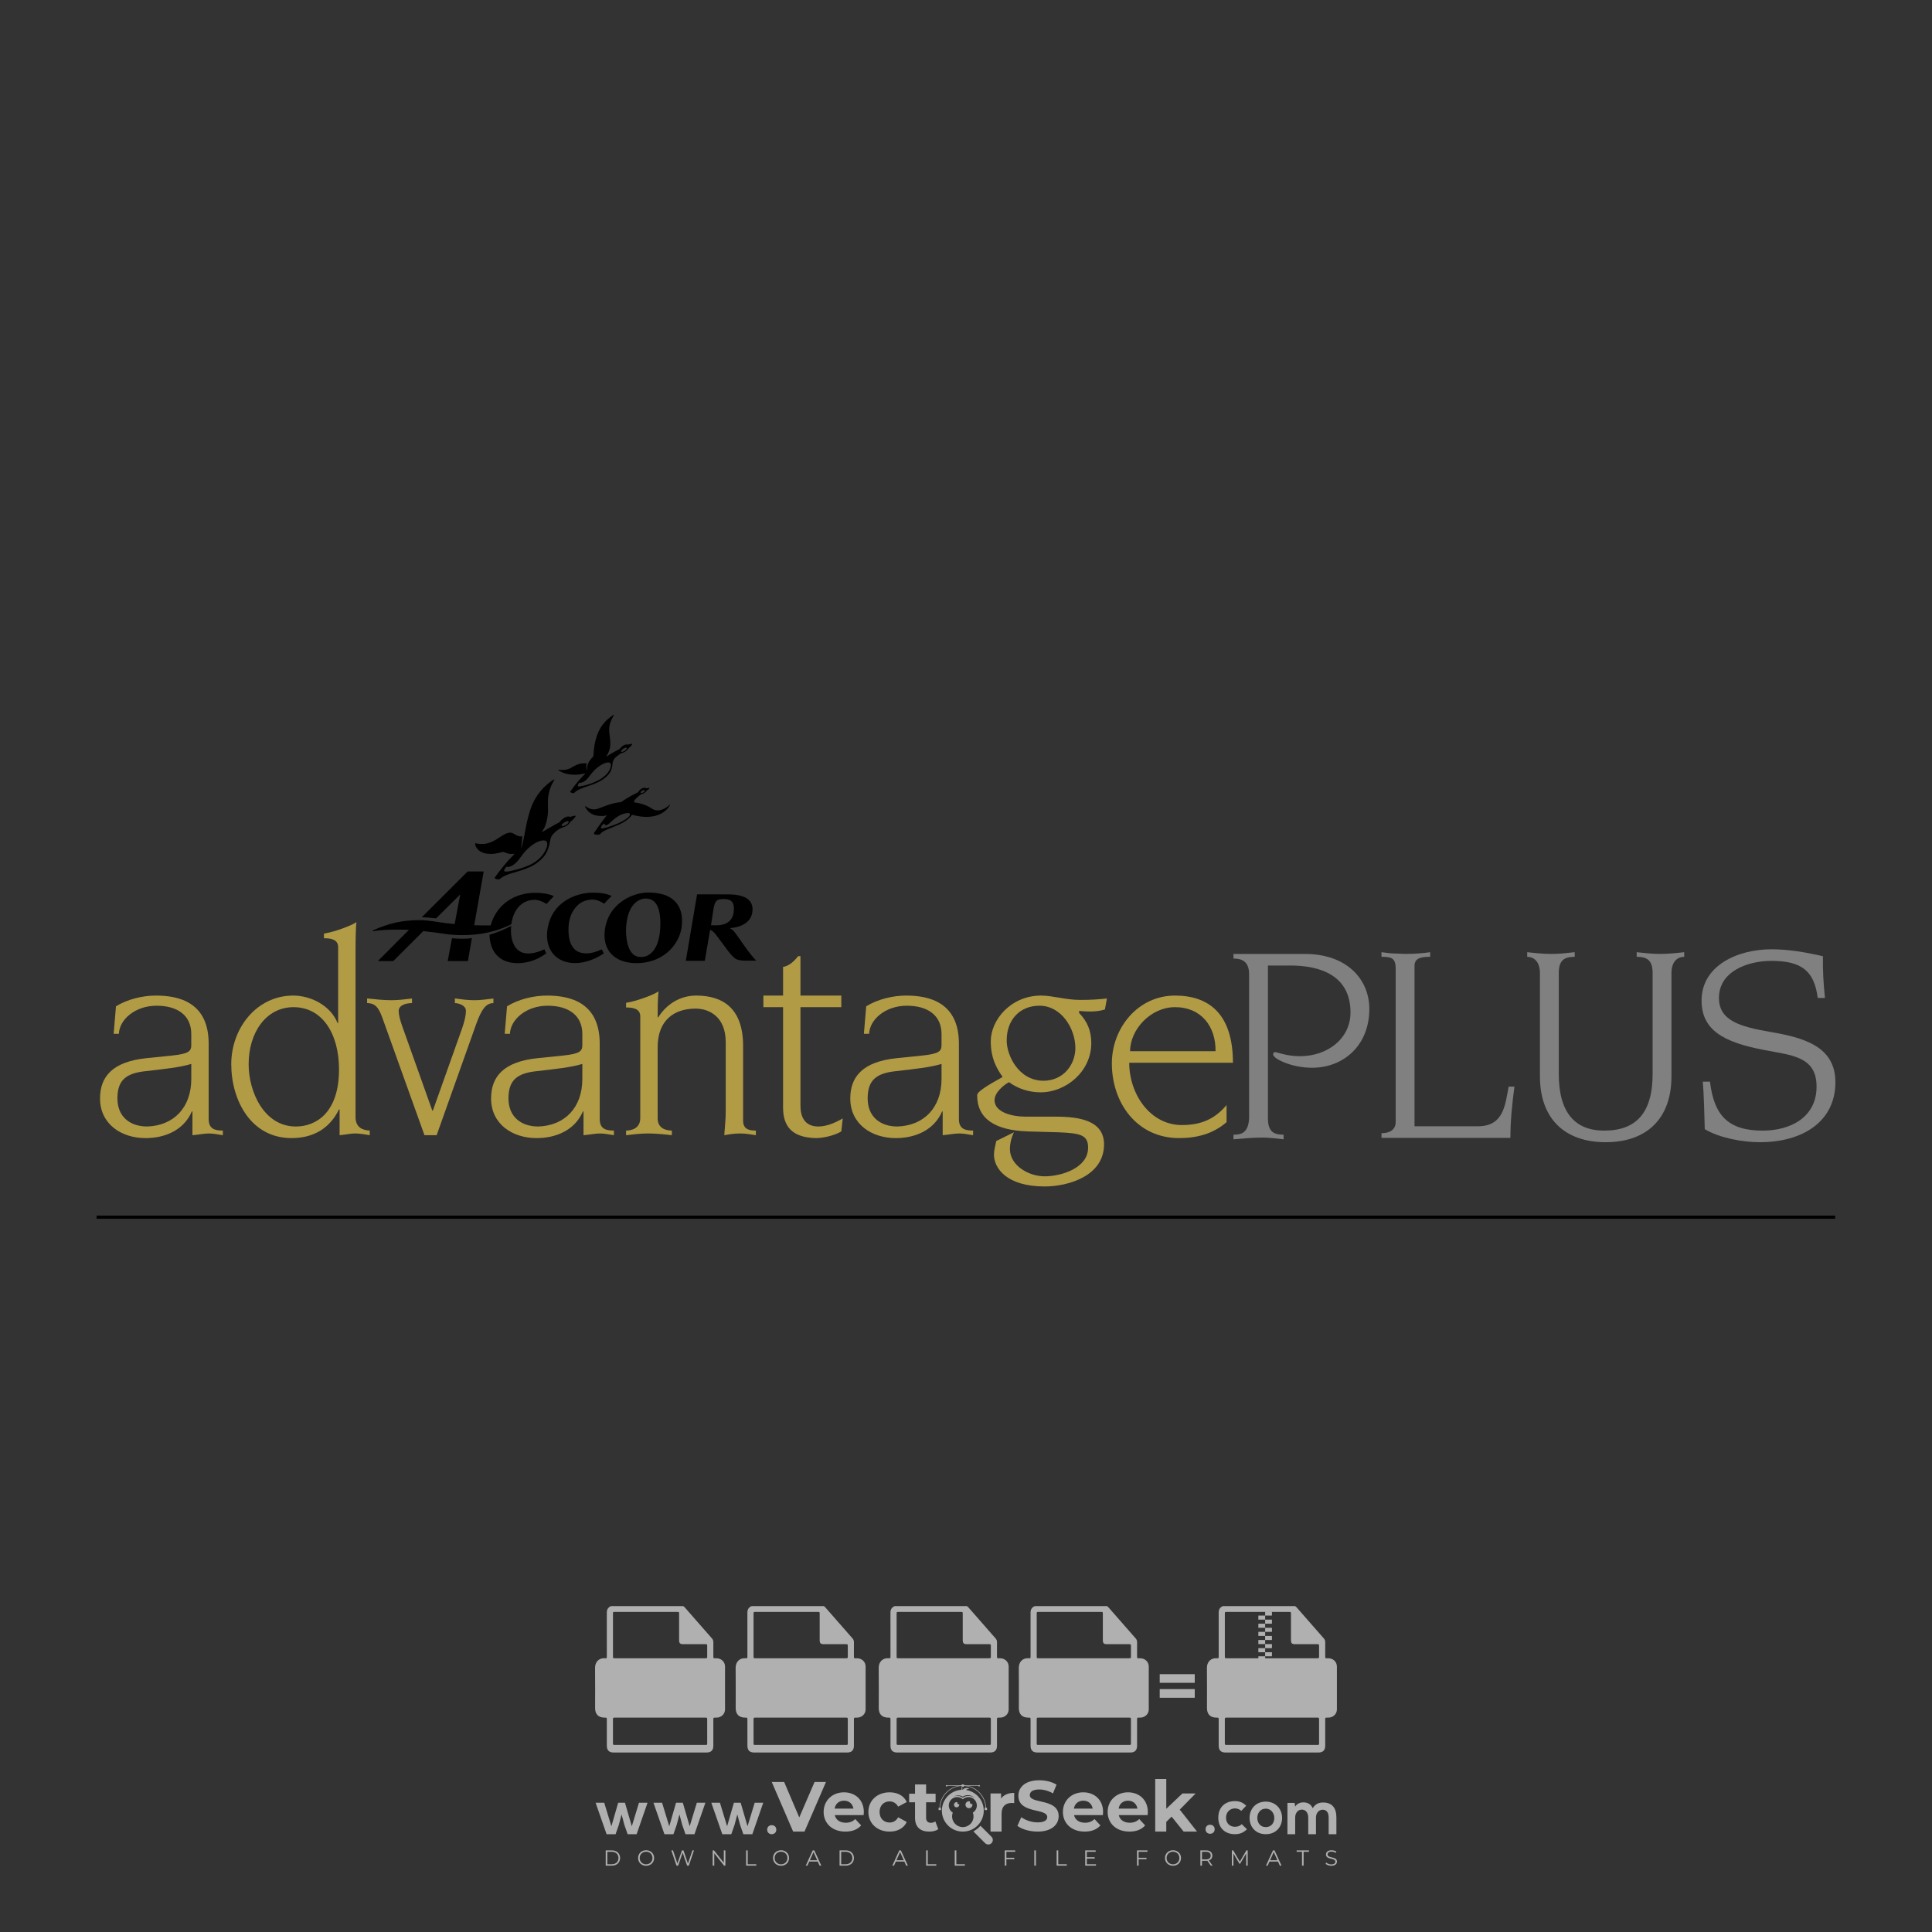 <?xml version="1.0" encoding="iso-8859-1"?>
<!-- Generator: Adobe Illustrator 27.0.0, SVG Export Plug-In . SVG Version: 6.00 Build 0)  -->
<svg version="1.1" id="Layer_1" xmlns="http://www.w3.org/2000/svg" xmlns:xlink="http://www.w3.org/1999/xlink" x="0px" y="0px"
	 viewBox="0 0 500 500" style="enable-background:new 0 0 500 500;" xml:space="preserve">
<rect x="0" y="0" width="500" height="500" fill="#333333" stroke="none"/>
<g id="watermark_1_">
	<g>
		<g id="watermark" style="opacity:0.61;">
			<g>
				<g>
					<g>
						<g>
							<polygon style="fill:#FFFFFF;" points="213.765,461.172 208.204,474.017 205.268,474.017 199.726,461.172 202.938,461.172 
								206.846,470.347 210.81,461.172 							"/>
						</g>
						<g>
							<path style="fill:#FFFFFF;" d="M223.507,469.741h-7.469c0.275,1.23,1.321,1.982,2.826,1.982c1.046,0,1.798-0.312,2.477-0.954
								l1.523,1.651c-0.917,1.046-2.294,1.597-4.074,1.597c-3.413,0-5.634-2.147-5.634-5.083c0-2.954,2.257-5.083,5.267-5.083
								c2.899,0,5.138,1.945,5.138,5.12C223.562,469.191,223.526,469.503,223.507,469.741 M216.002,468.071h4.863
								c-0.202-1.248-1.138-2.055-2.422-2.055C217.139,466.016,216.204,466.805,216.002,468.071"/>
						</g>
						<g>
							<path style="fill:#FFFFFF;" d="M224.735,468.934c0-2.973,2.294-5.083,5.505-5.083c2.074,0,3.707,0.899,4.423,2.514
								l-2.22,1.193c-0.532-0.936-1.321-1.358-2.221-1.358c-1.45,0-2.587,1.009-2.587,2.734c0,1.725,1.138,2.734,2.587,2.734
								c0.899,0,1.688-0.404,2.221-1.358l2.22,1.211c-0.716,1.578-2.349,2.495-4.423,2.495
								C227.029,474.017,224.735,471.907,224.735,468.934"/>
						</g>
						<g>
							<path style="fill:#FFFFFF;" d="M242.828,473.393c-0.587,0.422-1.45,0.624-2.331,0.624c-2.33,0-3.688-1.193-3.688-3.542
								v-4.055h-1.523v-2.202h1.523v-2.404h2.863v2.404h2.459v2.202h-2.459v4.019c0,0.844,0.458,1.303,1.229,1.303
								c0.422,0,0.844-0.128,1.156-0.367L242.828,473.393z"/>
						</g>
					</g>
					<g>
						<path style="fill:#FFFFFF;" d="M262.474,463.997v2.643c-0.238-0.018-0.422-0.037-0.642-0.037
							c-1.578,0-2.624,0.862-2.624,2.753v4.661h-2.863v-9.873h2.734v1.303C259.776,464.493,260.951,463.997,262.474,463.997"/>
					</g>
					<g>
						<path style="fill:#FFFFFF;" d="M263.299,472.53l1.009-2.239c1.083,0.789,2.697,1.339,4.239,1.339
							c1.762,0,2.477-0.587,2.477-1.376c0-2.404-7.469-0.752-7.469-5.524c0-2.184,1.762-4,5.413-4c1.615,0,3.267,0.385,4.459,1.138
							l-0.918,2.257c-1.193-0.679-2.422-1.009-3.56-1.009c-1.761,0-2.44,0.66-2.44,1.468c0,2.367,7.468,0.734,7.468,5.45
							c0,2.147-1.78,3.982-5.45,3.982C266.492,474.017,264.437,473.411,263.299,472.53"/>
					</g>
					<g>
						<path style="fill:#FFFFFF;" d="M285.428,469.741h-7.469c0.275,1.23,1.321,1.982,2.826,1.982c1.046,0,1.798-0.312,2.477-0.954
							l1.523,1.651c-0.918,1.046-2.294,1.597-4.074,1.597c-3.413,0-5.634-2.147-5.634-5.083c0-2.954,2.257-5.083,5.267-5.083
							c2.9,0,5.138,1.945,5.138,5.12C285.484,469.191,285.447,469.503,285.428,469.741 M277.923,468.071h4.863
							c-0.202-1.248-1.138-2.055-2.422-2.055C279.061,466.016,278.125,466.805,277.923,468.071"/>
					</g>
					<g>
						<path style="fill:#FFFFFF;" d="M297.007,469.741h-7.469c0.275,1.23,1.321,1.982,2.826,1.982c1.046,0,1.798-0.312,2.477-0.954
							l1.523,1.651c-0.918,1.046-2.294,1.597-4.074,1.597c-3.413,0-5.634-2.147-5.634-5.083c0-2.954,2.257-5.083,5.267-5.083
							c2.899,0,5.138,1.945,5.138,5.12C297.062,469.191,297.025,469.503,297.007,469.741 M289.501,468.071h4.863
							c-0.202-1.248-1.138-2.055-2.422-2.055C290.639,466.016,289.703,466.805,289.501,468.071"/>
					</g>
					<g>
						<polygon style="fill:#FFFFFF;" points="303.208,470.145 301.831,471.503 301.831,474.017 298.969,474.017 298.969,460.401 
							301.831,460.401 301.831,468.108 306.016,464.144 309.429,464.144 305.318,468.328 309.796,474.017 306.327,474.017 						"/>
					</g>
					<g>
						<path style="fill:#FFFFFF;" d="M256.601,475.359L256.601,475.359l-2.86-2.86c-0.435,0.508-0.953,0.943-1.534,1.284
							c-0.092,0.069-0.186,0.136-0.283,0.199l3.027,3.027c0.456,0.456,1.195,0.456,1.65,0
							C257.057,476.554,257.057,475.815,256.601,475.359"/>
					</g>
					<g>
						<path style="fill:#FFFFFF;" d="M249.984,463.244c0.221-0.173,0.495-0.281,0.797-0.281c0.042,0,0.083,0.002,0.124,0.006
							c-0.214-0.156-0.478-0.249-0.764-0.249c-0.395,0-0.744,0.18-0.981,0.458c-0.051,0-0.1,0.006-0.151,0.008
							c0.039-0.077,0.064-0.162,0.064-0.255c0-0.234-0.143-0.434-0.346-0.519c0.087,0.126,0.138,0.279,0.138,0.445
							c0,0.122-0.031,0.237-0.081,0.341c-2.811,0.201-5.03,2.539-5.03,5.4c0,2.993,2.426,5.42,5.42,5.42
							c2.993,0,5.42-2.426,5.42-5.42C254.595,465.879,252.593,463.635,249.984,463.244 M247.983,464.656
							c0.435,0,0.844,0.112,1.199,0.309c0.374-0.245,0.82-0.387,1.299-0.387c0.711,0,1.348,0.312,1.784,0.806
							c-0.435-0.379-1.004-0.61-1.627-0.61c-0.449,0-0.87,0.12-1.234,0.329c-0.079,0.046-0.156,0.096-0.229,0.15
							c-0.065-0.048-0.133-0.093-0.204-0.134c-0.369-0.219-0.8-0.344-1.26-0.344c-0.3,0-0.588,0.054-0.854,0.152
							C247.196,464.754,247.578,464.656,247.983,464.656 M251.772,469.098c0.115,0.305,0.181,0.634,0.181,0.979
							c0,1.534-1.244,2.777-2.778,2.777c-1.534,0-2.777-1.243-2.777-2.777c0-0.345,0.066-0.674,0.181-0.979
							c-0.62-0.382-1.035-1.064-1.035-1.846c0-1.197,0.971-2.168,2.168-2.168c0.565,0,1.078,0.218,1.463,0.572
							c0.386-0.354,0.899-0.572,1.464-0.572c1.197,0,2.168,0.971,2.168,2.168C252.807,468.034,252.392,468.716,251.772,469.098"/>
					</g>
					<g>
						<path style="fill:#FFFFFF;" d="M251.666,467.061c0,0.497-0.404,0.901-0.901,0.901c-0.497,0-0.901-0.404-0.901-0.901
							s0.404-0.901,0.901-0.901c0.101,0,0.197,0.017,0.287,0.047c-0.03,0.062-0.045,0.132-0.045,0.204
							c0,0.273,0.221,0.494,0.494,0.494c0.05,0,0.099-0.008,0.146-0.022C251.66,466.941,251.666,467,251.666,467.061"/>
					</g>
					<g>
						<path style="fill:#FFFFFF;" d="M248.255,467.061c0,0.376-0.305,0.681-0.681,0.681c-0.376,0-0.681-0.305-0.681-0.681
							s0.305-0.681,0.681-0.681c0.076,0,0.149,0.013,0.217,0.035c-0.023,0.047-0.034,0.1-0.034,0.155
							c0,0.206,0.167,0.374,0.374,0.374c0.038,0,0.075-0.006,0.11-0.017C248.25,466.97,248.255,467.015,248.255,467.061"/>
					</g>
					<g>
						<g>
							<g>
								<rect x="242.908" y="467.83" style="fill:#FFFFFF;" width="0.616" height="0.616"/>
							</g>
							<g>
								<rect x="254.827" y="467.83" style="fill:#FFFFFF;" width="0.616" height="0.616"/>
							</g>
							<g>
								<path style="fill:#FFFFFF;" d="M255.205,468.082h-0.14c0-3.248-2.642-5.89-5.89-5.89c-3.248,0-5.89,2.642-5.89,5.89h-0.14
									c0-1.611,0.627-3.125,1.766-4.264c1.139-1.139,2.653-1.766,4.264-1.766c1.611,0,3.125,0.627,4.264,1.766
									C254.578,464.957,255.205,466.471,255.205,468.082"/>
							</g>
						</g>
						<g>
							<rect x="248.868" y="461.814" style="fill:#FFFFFF;" width="0.616" height="0.616"/>
						</g>
						<g>
							<rect x="244.95" y="462.052" style="fill:#FFFFFF;" width="8.45" height="0.14"/>
						</g>
						<g>
							<path style="fill:#FFFFFF;" d="M245.174,462.15c0,0.108-0.088,0.196-0.196,0.196c-0.108,0-0.196-0.088-0.196-0.196
								c0-0.108,0.088-0.196,0.196-0.196C245.086,461.954,245.174,462.042,245.174,462.15"/>
						</g>
						<g>
							<path style="fill:#FFFFFF;" d="M253.596,462.15c0,0.108-0.088,0.196-0.196,0.196c-0.108,0-0.196-0.088-0.196-0.196
								c0-0.108,0.088-0.196,0.196-0.196C253.509,461.954,253.596,462.042,253.596,462.15"/>
						</g>
					</g>
				</g>
				<g>
					<path style="fill:#FFFFFF;" d="M314.356,473.409c0,1.559-2.364,1.559-2.364,0C311.993,471.851,314.356,471.851,314.356,473.409
						z"/>
				</g>
				<g>
					<g>
						<g>
							<path style="fill:#FFFFFF;" d="M161.739,466.549l1.772,6.088l1.855-6.088h2.215l-2.823,8.14h-2.33l-0.837-2.396l-0.722-2.708
								l-0.722,2.708l-0.837,2.396h-2.33l-2.839-8.14h2.231l1.855,6.088l1.756-6.088H161.739z"/>
						</g>
						<g>
							<path style="fill:#FFFFFF;" d="M176.713,466.549l1.772,6.088l1.855-6.088h2.215l-2.823,8.14h-2.33l-0.837-2.396l-0.722-2.708
								l-0.722,2.708l-0.837,2.396h-2.33l-2.839-8.14h2.231l1.855,6.088l1.756-6.088H176.713z"/>
						</g>
						<g>
							<path style="fill:#FFFFFF;" d="M191.687,466.549l1.772,6.088l1.855-6.088h2.215l-2.823,8.14h-2.33l-0.837-2.396l-0.722-2.708
								l-0.722,2.708l-0.837,2.396h-2.33l-2.839-8.14h2.231l1.855,6.088l1.756-6.088H191.687z"/>
						</g>
					</g>
					<g>
						<path style="fill:#FFFFFF;" d="M200.908,473.52c0,1.559-2.364,1.559-2.364,0C198.545,471.962,200.908,471.962,200.908,473.52z
							"/>
					</g>
					<g>
						<path style="fill:#FFFFFF;" d="M322.71,473.409c-0.935,0.919-1.919,1.28-3.117,1.28c-2.346,0-4.3-1.411-4.3-4.282
							s1.953-4.284,4.3-4.284c1.149,0,2.035,0.329,2.921,1.199l-1.264,1.329c-0.476-0.428-1.066-0.64-1.623-0.64
							c-1.346,0-2.33,0.985-2.33,2.396c0,1.542,1.05,2.362,2.297,2.362c0.64,0,1.28-0.18,1.772-0.672L322.71,473.409z"/>
					</g>
					<g>
						<path style="fill:#FFFFFF;" d="M331.805,470.472c0,2.33-1.591,4.217-4.217,4.217c-2.626,0-4.201-1.887-4.201-4.217
							c0-2.314,1.609-4.217,4.185-4.217C330.149,466.255,331.805,468.158,331.805,470.472z M325.389,470.472
							c0,1.231,0.739,2.38,2.199,2.38c1.46,0,2.199-1.149,2.199-2.38c0-1.215-0.854-2.396-2.199-2.396
							C326.144,468.077,325.389,469.258,325.389,470.472z"/>
					</g>
					<g>
						<path style="fill:#FFFFFF;" d="M338.572,474.689v-4.332c0-1.068-0.559-2.035-1.658-2.035c-1.082,0-1.722,0.967-1.722,2.035
							v4.332h-2.003v-8.107h1.855l0.148,0.985c0.426-0.82,1.362-1.116,2.133-1.116c0.969,0,1.937,0.394,2.396,1.51
							c0.723-1.149,1.658-1.478,2.708-1.478c2.297,0,3.43,1.412,3.43,3.84v4.365h-2.003v-4.365c0-1.066-0.442-1.97-1.526-1.97
							c-1.082,0-1.756,0.935-1.756,2.003v4.332H338.572z"/>
					</g>
				</g>
			</g>
		</g>
		<g style="opacity:0.61;">
			<g>
				<g>
					<path style="fill:#FFFFFF;" d="M345.988,431.299c-0.006-1.224-0.959-2.121-2.189-2.14c-0.924-0.014-0.832,0.12-0.834-0.867
						c-0.003-1.097-0.007-2.194,0.003-3.292c0.003-0.379-0.112-0.691-0.362-0.976c-2.342-2.668-4.678-5.342-7.019-8.011
						c-0.12-0.137-0.275-0.244-0.414-0.366c-6.214,0-12.427,0-18.641,0c-0.794,0.293-1.14,0.868-1.138,1.709
						c0.01,3.748,0.004,7.496,0.004,11.243c0,0.556-0.003,0.589-0.55,0.551c-1.497-0.102-2.516,0.986-2.497,2.492
						c0.044,3.476,0.013,6.953,0.014,10.429c0.001,1.58,0.867,2.443,2.45,2.449c0.582,0.002,0.582,0.002,0.582,0.6
						c0,2.219-0.001,4.438,0.001,6.657c0.001,1.192,0.58,1.771,1.768,1.771c8.013,0.001,16.027,0.001,24.04,0
						c1.168,0,1.755-0.583,1.757-1.745c0.002-2.256,0-4.512,0.001-6.768c0-0.512,0.002-0.511,0.52-0.515
						c0.271-0.002,0.541,0.008,0.809-0.058c0.996-0.246,1.69-1.044,1.694-2.069C346.003,438.696,346.005,434.997,345.988,431.299z
						 M317.537,417.162c5.337,0,10.674,0,16.01,0c0.548,0,0.554,0.007,0.554,0.561c0.001,2.243-0.001,4.486,0.001,6.73
						c0.001,0.811,0.249,1.059,1.06,1.059c1.91,0.001,3.821,0,5.731,0.001c0.458,0,0.479,0.021,0.481,0.483
						c0.003,0.887,0.002,1.775,0,2.662c-0.001,0.477-0.024,0.498-0.504,0.499c-3.895,0.001-7.79,0-11.684,0
						c-3.882,0-7.765,0-11.647,0c-0.55,0-0.552-0.001-0.552-0.561c-0.001-3.624-0.001-7.247,0-10.871
						C316.987,417.166,316.991,417.162,317.537,417.162z M340.822,451.579c-3.883,0.001-7.766,0-11.65,0c-3.871,0-7.742,0-11.613,0
						c-0.572,0-0.574-0.002-0.574-0.579c-0.001-1.997-0.001-3.994,0.001-5.991c0-0.464,0.023-0.486,0.478-0.487
						c7.803-0.001,15.607-0.001,23.41,0c0.478,0,0.499,0.02,0.499,0.503c0.002,1.997,0.001,3.994,0,5.991
						C341.375,451.574,341.37,451.579,340.822,451.579z"/>
				</g>
				<g>
					<g>
						<rect x="327.418" y="417.053" style="fill:#FFFFFF;" width="1.757" height="1.054"/>
					</g>
					<g>
						<rect x="325.662" y="418.107" style="fill:#FFFFFF;" width="1.757" height="1.054"/>
					</g>
					<g>
						<rect x="327.418" y="419.161" style="fill:#FFFFFF;" width="1.757" height="1.054"/>
					</g>
					<g>
						<rect x="325.662" y="420.215" style="fill:#FFFFFF;" width="1.757" height="1.054"/>
					</g>
					<g>
						<rect x="327.418" y="421.269" style="fill:#FFFFFF;" width="1.757" height="1.054"/>
					</g>
					<g>
						<rect x="325.662" y="422.323" style="fill:#FFFFFF;" width="1.757" height="1.054"/>
					</g>
					<g>
						<rect x="327.418" y="423.378" style="fill:#FFFFFF;" width="1.757" height="1.054"/>
					</g>
					<g>
						<rect x="325.662" y="424.432" style="fill:#FFFFFF;" width="1.757" height="1.054"/>
					</g>
					<g>
						<rect x="327.418" y="425.486" style="fill:#FFFFFF;" width="1.757" height="1.054"/>
					</g>
					<g>
						<rect x="325.662" y="426.54" style="fill:#FFFFFF;" width="1.757" height="1.054"/>
					</g>
					<g>
						<rect x="327.418" y="427.594" style="fill:#FFFFFF;" width="1.757" height="1.054"/>
					</g>
					<g>
						<rect x="325.662" y="428.648" style="fill:#FFFFFF;" width="1.757" height="1.054"/>
					</g>
				</g>
			</g>
			<g>
				<path style="fill:#FFFFFF;" d="M187.637,431.299c-0.006-1.224-0.959-2.121-2.189-2.14c-0.924-0.014-0.832,0.12-0.834-0.867
					c-0.003-1.097-0.007-2.194,0.003-3.292c0.003-0.379-0.112-0.691-0.362-0.976c-2.342-2.668-4.678-5.342-7.019-8.011
					c-0.12-0.137-0.275-0.244-0.414-0.366c-6.214,0-12.427,0-18.641,0c-0.794,0.293-1.14,0.868-1.138,1.709
					c0.01,3.748,0.004,7.496,0.004,11.243c0,0.556-0.003,0.589-0.55,0.551c-1.497-0.102-2.516,0.986-2.497,2.492
					c0.044,3.476,0.013,6.953,0.014,10.429c0.001,1.58,0.867,2.443,2.45,2.449c0.582,0.002,0.582,0.002,0.582,0.6
					c0,2.219-0.001,4.438,0.001,6.657c0.001,1.192,0.58,1.771,1.768,1.771c8.013,0.001,16.027,0.001,24.04,0
					c1.168,0,1.755-0.583,1.757-1.745c0.002-2.256,0-4.512,0.001-6.768c0-0.512,0.002-0.511,0.52-0.515
					c0.271-0.002,0.541,0.008,0.809-0.058c0.996-0.246,1.69-1.044,1.694-2.069C187.652,438.696,187.655,434.997,187.637,431.299z
					 M159.187,417.162c5.337,0,10.674,0,16.01,0c0.548,0,0.554,0.007,0.554,0.561c0.001,2.243-0.001,4.486,0.001,6.73
					c0.001,0.811,0.249,1.059,1.06,1.059c1.91,0.001,3.821,0,5.731,0.001c0.458,0,0.479,0.021,0.481,0.483
					c0.003,0.887,0.002,1.775,0,2.662c-0.001,0.477-0.024,0.498-0.504,0.499c-3.895,0.001-7.79,0-11.684,0
					c-3.882,0-7.765,0-11.647,0c-0.55,0-0.552-0.001-0.552-0.561c-0.001-3.624-0.001-7.247,0-10.871
					C158.636,417.166,158.64,417.162,159.187,417.162z M182.472,451.579c-3.883,0.001-7.766,0-11.65,0c-3.871,0-7.742,0-11.613,0
					c-0.572,0-0.574-0.002-0.574-0.579c-0.001-1.997-0.001-3.994,0.001-5.991c0-0.464,0.023-0.486,0.478-0.487
					c7.803-0.001,15.607-0.001,23.41,0c0.478,0,0.499,0.02,0.499,0.503c0.002,1.997,0.001,3.994,0,5.991
					C183.024,451.574,183.019,451.579,182.472,451.579z"/>
			</g>
			<g>
				<path style="fill:#FFFFFF;" d="M159.779,440.669v-7.897h2.779c0.375,0,0.726,0.061,1.053,0.182
					c0.327,0.121,0.612,0.292,0.855,0.513c0.242,0.221,0.434,0.483,0.573,0.789c0.14,0.305,0.21,0.642,0.21,1.009
					c0,0.375-0.07,0.715-0.21,1.02c-0.14,0.305-0.331,0.568-0.573,0.789c-0.243,0.221-0.528,0.392-0.855,0.513
					c-0.327,0.121-0.678,0.182-1.053,0.182h-1.29v2.901H159.779z M162.58,436.356c0.39,0,0.684-0.111,0.882-0.331
					c0.199-0.22,0.298-0.474,0.298-0.761c0-0.14-0.024-0.276-0.072-0.408c-0.048-0.132-0.121-0.248-0.221-0.347
					c-0.099-0.099-0.223-0.178-0.37-0.237c-0.147-0.059-0.32-0.089-0.518-0.089h-1.312v2.173H162.58z"/>
				<path style="fill:#FFFFFF;" d="M166.308,432.771h1.731l3.177,5.294h0.088l-0.088-1.522v-3.772h1.478v7.897h-1.566l-3.353-5.592
					h-0.088l0.088,1.522v4.07h-1.467V432.771z"/>
				<path style="fill:#FFFFFF;" d="M177.922,436.334h3.872c0.022,0.089,0.04,0.195,0.055,0.32c0.014,0.125,0.022,0.25,0.022,0.375
					c0,0.507-0.077,0.985-0.231,1.434c-0.154,0.449-0.397,0.849-0.728,1.202c-0.353,0.375-0.776,0.666-1.268,0.871
					c-0.493,0.206-1.055,0.309-1.688,0.309c-0.574,0-1.114-0.103-1.622-0.309c-0.507-0.206-0.948-0.492-1.323-0.86
					c-0.375-0.367-0.673-0.803-0.894-1.307c-0.221-0.504-0.331-1.053-0.331-1.649c0-0.595,0.11-1.145,0.331-1.649
					c0.221-0.504,0.518-0.939,0.894-1.307c0.375-0.367,0.816-0.654,1.323-0.86c0.507-0.206,1.048-0.309,1.622-0.309
					c0.64,0,1.211,0.11,1.715,0.331c0.504,0.221,0.935,0.526,1.296,0.915l-1.025,1.004c-0.258-0.272-0.544-0.48-0.861-0.623
					c-0.316-0.143-0.695-0.215-1.136-0.215c-0.361,0-0.703,0.065-1.026,0.193c-0.324,0.129-0.607,0.311-0.85,0.546
					c-0.242,0.235-0.436,0.52-0.579,0.855c-0.143,0.335-0.215,0.708-0.215,1.119c0,0.412,0.072,0.785,0.215,1.12
					c0.143,0.335,0.338,0.62,0.584,0.855c0.246,0.235,0.531,0.418,0.855,0.546c0.323,0.129,0.669,0.193,1.037,0.193
					c0.419,0,0.773-0.061,1.064-0.182c0.29-0.121,0.538-0.278,0.744-0.469c0.148-0.132,0.275-0.3,0.381-0.502
					c0.106-0.202,0.189-0.428,0.248-0.678h-2.482V436.334z"/>
			</g>
			<g>
				<path style="fill:#FFFFFF;" d="M224.019,431.299c-0.006-1.224-0.959-2.121-2.189-2.14c-0.924-0.014-0.832,0.12-0.834-0.867
					c-0.003-1.097-0.007-2.194,0.003-3.292c0.003-0.379-0.112-0.691-0.362-0.976c-2.342-2.668-4.678-5.342-7.019-8.011
					c-0.12-0.137-0.275-0.244-0.414-0.366c-6.214,0-12.427,0-18.641,0c-0.794,0.293-1.14,0.868-1.138,1.709
					c0.01,3.748,0.004,7.496,0.004,11.243c0,0.556-0.003,0.589-0.55,0.551c-1.497-0.102-2.516,0.986-2.497,2.492
					c0.044,3.476,0.013,6.953,0.014,10.429c0.001,1.58,0.867,2.443,2.45,2.449c0.582,0.002,0.582,0.002,0.582,0.6
					c0,2.219-0.001,4.438,0.001,6.657c0.001,1.192,0.58,1.771,1.768,1.771c8.013,0.001,16.027,0.001,24.04,0
					c1.168,0,1.755-0.583,1.757-1.745c0.002-2.256,0-4.512,0.001-6.768c0-0.512,0.002-0.511,0.52-0.515
					c0.271-0.002,0.541,0.008,0.809-0.058c0.997-0.246,1.69-1.044,1.694-2.069C224.034,438.696,224.036,434.997,224.019,431.299z
					 M195.568,417.162c5.337,0,10.674,0,16.01,0c0.548,0,0.554,0.007,0.554,0.561c0.001,2.243-0.001,4.486,0.001,6.73
					c0.001,0.811,0.249,1.059,1.06,1.059c1.91,0.001,3.821,0,5.731,0.001c0.458,0,0.479,0.021,0.481,0.483
					c0.003,0.887,0.002,1.775,0,2.662c-0.001,0.477-0.024,0.498-0.504,0.499c-3.895,0.001-7.79,0-11.684,0
					c-3.882,0-7.765,0-11.647,0c-0.55,0-0.552-0.001-0.552-0.561c-0.001-3.624-0.001-7.247,0-10.871
					C195.018,417.166,195.022,417.162,195.568,417.162z M218.854,451.579c-3.883,0.001-7.766,0-11.65,0c-3.871,0-7.742,0-11.613,0
					c-0.572,0-0.574-0.002-0.574-0.579c-0.001-1.997-0.001-3.994,0.001-5.991c0-0.464,0.023-0.486,0.478-0.487
					c7.803-0.001,15.607-0.001,23.41,0c0.478,0,0.499,0.02,0.499,0.503c0.002,1.997,0.001,3.994,0,5.991
					C219.406,451.574,219.401,451.579,218.854,451.579z"/>
			</g>
			<g>
				<path style="fill:#FFFFFF;" d="M205.111,432.771h1.699l2.967,7.897h-1.644l-0.651-1.886h-3.044l-0.651,1.886h-1.643
					L205.111,432.771z M206.997,437.415l-0.706-1.974l-0.287-0.96h-0.088l-0.287,0.96l-0.706,1.974H206.997z"/>
				<path style="fill:#FFFFFF;" d="M211.331,434.536c-0.125,0-0.245-0.024-0.359-0.072c-0.114-0.048-0.213-0.114-0.298-0.199
					c-0.084-0.084-0.151-0.182-0.198-0.292c-0.048-0.11-0.072-0.232-0.072-0.364s0.024-0.254,0.072-0.364
					c0.048-0.11,0.114-0.208,0.198-0.292c0.084-0.084,0.184-0.151,0.298-0.198c0.114-0.048,0.233-0.072,0.359-0.072
					c0.257,0,0.478,0.09,0.662,0.27c0.184,0.181,0.276,0.399,0.276,0.656s-0.092,0.476-0.276,0.656
					C211.809,434.446,211.589,434.536,211.331,434.536z M210.615,440.669v-5.404h1.445v5.404H210.615z"/>
			</g>
			<g>
				<path style="fill:#FFFFFF;" d="M261.044,431.299c-0.006-1.224-0.959-2.121-2.189-2.14c-0.924-0.014-0.832,0.12-0.834-0.867
					c-0.003-1.097-0.007-2.194,0.003-3.292c0.003-0.379-0.112-0.691-0.362-0.976c-2.342-2.668-4.678-5.342-7.019-8.011
					c-0.12-0.137-0.275-0.244-0.414-0.366c-6.214,0-12.427,0-18.641,0c-0.794,0.293-1.14,0.868-1.138,1.709
					c0.01,3.748,0.004,7.496,0.004,11.243c0,0.556-0.003,0.589-0.55,0.551c-1.497-0.102-2.516,0.986-2.497,2.492
					c0.044,3.476,0.013,6.953,0.014,10.429c0.001,1.58,0.867,2.443,2.45,2.449c0.582,0.002,0.582,0.002,0.582,0.6
					c0,2.219-0.001,4.438,0.001,6.657c0.001,1.192,0.58,1.771,1.768,1.771c8.013,0.001,16.027,0.001,24.04,0
					c1.168,0,1.755-0.583,1.757-1.745c0.002-2.256,0-4.512,0.001-6.768c0-0.512,0.002-0.511,0.52-0.515
					c0.271-0.002,0.541,0.008,0.809-0.058c0.996-0.246,1.69-1.044,1.694-2.069C261.059,438.696,261.061,434.997,261.044,431.299z
					 M232.593,417.162c5.337,0,10.674,0,16.01,0c0.548,0,0.554,0.007,0.554,0.561c0.001,2.243-0.001,4.486,0.001,6.73
					c0.001,0.811,0.249,1.059,1.06,1.059c1.91,0.001,3.821,0,5.731,0.001c0.458,0,0.479,0.021,0.481,0.483
					c0.003,0.887,0.002,1.775,0,2.662c-0.001,0.477-0.024,0.498-0.504,0.499c-3.895,0.001-7.79,0-11.684,0
					c-3.882,0-7.765,0-11.647,0c-0.55,0-0.552-0.001-0.552-0.561c-0.001-3.624-0.001-7.247,0-10.871
					C232.042,417.166,232.047,417.162,232.593,417.162z M255.878,451.579c-3.883,0.001-7.766,0-11.65,0c-3.871,0-7.742,0-11.613,0
					c-0.572,0-0.574-0.002-0.574-0.579c-0.001-1.997-0.001-3.994,0.001-5.991c0-0.464,0.023-0.486,0.478-0.487
					c7.803-0.001,15.607-0.001,23.41,0c0.478,0,0.499,0.02,0.499,0.503c0.002,1.997,0.001,3.994,0,5.991
					C256.431,451.574,256.426,451.579,255.878,451.579z"/>
			</g>
			<g>
				<path style="fill:#FFFFFF;" d="M236.361,440.845c-0.338,0-0.662-0.048-0.971-0.143c-0.309-0.095-0.592-0.239-0.849-0.43
					c-0.257-0.191-0.481-0.425-0.673-0.7c-0.191-0.276-0.342-0.597-0.452-0.965l1.401-0.551c0.103,0.397,0.283,0.726,0.54,0.987
					c0.257,0.261,0.596,0.392,1.015,0.392c0.154,0,0.303-0.02,0.447-0.061c0.143-0.04,0.272-0.099,0.386-0.176
					s0.204-0.175,0.27-0.292c0.066-0.118,0.099-0.254,0.099-0.408c0-0.147-0.026-0.279-0.077-0.397
					c-0.051-0.117-0.138-0.227-0.259-0.331c-0.121-0.103-0.28-0.202-0.475-0.298c-0.195-0.095-0.435-0.195-0.722-0.298l-0.485-0.176
					c-0.213-0.073-0.429-0.173-0.645-0.298c-0.217-0.125-0.413-0.276-0.59-0.452c-0.177-0.176-0.322-0.384-0.436-0.623
					c-0.114-0.239-0.171-0.509-0.171-0.81c0-0.309,0.06-0.597,0.182-0.866c0.121-0.268,0.294-0.503,0.518-0.706
					c0.224-0.202,0.492-0.36,0.805-0.474s0.66-0.171,1.042-0.171c0.397,0,0.74,0.053,1.031,0.16
					c0.291,0.107,0.537,0.243,0.739,0.408c0.202,0.165,0.366,0.348,0.491,0.546c0.125,0.199,0.217,0.386,0.276,0.563l-1.312,0.551
					c-0.074-0.221-0.208-0.419-0.402-0.596c-0.195-0.176-0.462-0.265-0.8-0.265c-0.324,0-0.592,0.075-0.805,0.226
					c-0.213,0.151-0.32,0.348-0.32,0.59c0,0.235,0.103,0.436,0.309,0.601c0.206,0.165,0.533,0.325,0.982,0.48l0.497,0.165
					c0.316,0.111,0.605,0.237,0.866,0.381c0.261,0.143,0.485,0.314,0.673,0.513c0.187,0.199,0.331,0.425,0.43,0.678
					c0.1,0.254,0.149,0.546,0.149,0.877c0,0.412-0.083,0.767-0.248,1.064c-0.165,0.298-0.377,0.542-0.634,0.734
					c-0.258,0.191-0.548,0.335-0.872,0.43C236.986,440.797,236.67,440.845,236.361,440.845z"/>
				<path style="fill:#FFFFFF;" d="M239.516,432.771h1.61l1.633,4.754l0.287,1.015h0.088l0.309-1.015l1.699-4.754h1.61l-2.879,7.897
					h-1.566L239.516,432.771z"/>
				<path style="fill:#FFFFFF;" d="M251.097,436.334h3.871c0.022,0.089,0.04,0.195,0.055,0.32c0.015,0.125,0.023,0.25,0.023,0.375
					c0,0.507-0.078,0.985-0.232,1.434c-0.154,0.449-0.397,0.849-0.728,1.202c-0.353,0.375-0.775,0.666-1.268,0.871
					c-0.493,0.206-1.055,0.309-1.688,0.309c-0.574,0-1.114-0.103-1.621-0.309c-0.507-0.206-0.949-0.492-1.324-0.86
					c-0.375-0.367-0.673-0.803-0.894-1.307c-0.22-0.504-0.331-1.053-0.331-1.649c0-0.595,0.11-1.145,0.331-1.649
					c0.221-0.504,0.518-0.939,0.894-1.307c0.375-0.367,0.816-0.654,1.324-0.86c0.507-0.206,1.047-0.309,1.621-0.309
					c0.64,0,1.211,0.11,1.715,0.331c0.504,0.221,0.936,0.526,1.296,0.915l-1.026,1.004c-0.257-0.272-0.544-0.48-0.861-0.623
					c-0.316-0.143-0.694-0.215-1.136-0.215c-0.36,0-0.702,0.065-1.026,0.193c-0.323,0.129-0.607,0.311-0.849,0.546
					c-0.243,0.235-0.436,0.52-0.579,0.855c-0.143,0.335-0.215,0.708-0.215,1.119c0,0.412,0.072,0.785,0.215,1.12
					c0.143,0.335,0.338,0.62,0.585,0.855c0.246,0.235,0.531,0.418,0.854,0.546c0.324,0.129,0.669,0.193,1.037,0.193
					c0.419,0,0.774-0.061,1.064-0.182c0.29-0.121,0.539-0.278,0.745-0.469c0.147-0.132,0.274-0.3,0.38-0.502
					c0.107-0.202,0.189-0.428,0.248-0.678h-2.482V436.334z"/>
			</g>
			<g>
				<path style="fill:#FFFFFF;" d="M297.3,431.299c-0.006-1.224-0.959-2.121-2.189-2.14c-0.924-0.014-0.832,0.12-0.834-0.867
					c-0.003-1.097-0.007-2.194,0.003-3.292c0.003-0.379-0.112-0.691-0.362-0.976c-2.342-2.668-4.678-5.342-7.019-8.011
					c-0.12-0.137-0.275-0.244-0.414-0.366c-6.214,0-12.427,0-18.641,0c-0.794,0.293-1.14,0.868-1.138,1.709
					c0.01,3.748,0.004,7.496,0.004,11.243c0,0.556-0.003,0.589-0.55,0.551c-1.497-0.102-2.516,0.986-2.497,2.492
					c0.044,3.476,0.013,6.953,0.014,10.429c0.001,1.58,0.867,2.443,2.45,2.449c0.582,0.002,0.582,0.002,0.582,0.6
					c0,2.219-0.001,4.438,0.001,6.657c0.001,1.192,0.58,1.771,1.768,1.771c8.013,0.001,16.027,0.001,24.04,0
					c1.168,0,1.755-0.583,1.757-1.745c0.002-2.256,0-4.512,0.001-6.768c0-0.512,0.002-0.511,0.52-0.515
					c0.271-0.002,0.541,0.008,0.809-0.058c0.996-0.246,1.69-1.044,1.694-2.069C297.315,438.696,297.318,434.997,297.3,431.299z
					 M268.85,417.162c5.337,0,10.674,0,16.01,0c0.548,0,0.554,0.007,0.554,0.561c0.001,2.243-0.001,4.486,0.001,6.73
					c0.001,0.811,0.249,1.059,1.06,1.059c1.91,0.001,3.821,0,5.731,0.001c0.458,0,0.479,0.021,0.481,0.483
					c0.003,0.887,0.002,1.775,0,2.662c-0.001,0.477-0.024,0.498-0.504,0.499c-3.895,0.001-7.79,0-11.684,0
					c-3.882,0-7.765,0-11.647,0c-0.55,0-0.552-0.001-0.552-0.561c-0.001-3.624-0.001-7.247,0-10.871
					C268.299,417.166,268.303,417.162,268.85,417.162z M292.135,451.579c-3.883,0.001-7.766,0-11.65,0c-3.871,0-7.742,0-11.613,0
					c-0.572,0-0.574-0.002-0.574-0.579c-0.001-1.997-0.001-3.994,0.001-5.991c0-0.464,0.023-0.486,0.478-0.487
					c7.803-0.001,15.607-0.001,23.41,0c0.478,0,0.499,0.02,0.499,0.503c0.001,1.997,0.001,3.994,0,5.991
					C292.687,451.574,292.682,451.579,292.135,451.579z"/>
			</g>
			<g>
				<path style="fill:#FFFFFF;" d="M272.966,434.183v1.831h3.165v1.412h-3.165v1.831h3.518v1.412h-5.007v-7.897h5.007v1.412H272.966
					z"/>
				<path style="fill:#FFFFFF;" d="M277.852,440.669v-7.897h2.779c0.375,0,0.726,0.061,1.053,0.182
					c0.327,0.121,0.612,0.292,0.855,0.513c0.243,0.221,0.434,0.483,0.574,0.789c0.14,0.305,0.209,0.642,0.209,1.009
					c0,0.375-0.07,0.715-0.209,1.02c-0.14,0.305-0.331,0.568-0.574,0.789c-0.243,0.221-0.528,0.392-0.855,0.513
					c-0.327,0.121-0.678,0.182-1.053,0.182h-1.29v2.901H277.852z M280.653,436.356c0.389,0,0.684-0.111,0.882-0.331
					c0.199-0.22,0.298-0.474,0.298-0.761c0-0.14-0.024-0.276-0.072-0.408c-0.048-0.132-0.121-0.248-0.221-0.347
					c-0.099-0.099-0.222-0.178-0.37-0.237c-0.147-0.059-0.32-0.089-0.518-0.089h-1.312v2.173H280.653z"/>
				<path style="fill:#FFFFFF;" d="M286.797,440.845c-0.338,0-0.662-0.048-0.971-0.143c-0.309-0.095-0.592-0.239-0.849-0.43
					c-0.257-0.191-0.482-0.425-0.673-0.7c-0.191-0.276-0.342-0.597-0.452-0.965l1.401-0.551c0.103,0.397,0.283,0.726,0.541,0.987
					c0.257,0.261,0.595,0.392,1.015,0.392c0.154,0,0.303-0.02,0.447-0.061c0.143-0.04,0.272-0.099,0.386-0.176
					c0.114-0.077,0.204-0.175,0.27-0.292c0.066-0.118,0.1-0.254,0.1-0.408c0-0.147-0.026-0.279-0.077-0.397
					c-0.051-0.117-0.138-0.227-0.259-0.331c-0.121-0.103-0.279-0.202-0.474-0.298c-0.195-0.095-0.436-0.195-0.723-0.298
					l-0.485-0.176c-0.213-0.073-0.428-0.173-0.645-0.298c-0.217-0.125-0.414-0.276-0.59-0.452c-0.176-0.176-0.322-0.384-0.436-0.623
					c-0.114-0.239-0.171-0.509-0.171-0.81c0-0.309,0.061-0.597,0.182-0.866c0.121-0.268,0.294-0.503,0.518-0.706
					c0.224-0.202,0.493-0.36,0.805-0.474c0.312-0.114,0.66-0.171,1.042-0.171c0.397,0,0.741,0.053,1.031,0.16
					c0.29,0.107,0.537,0.243,0.739,0.408c0.202,0.165,0.365,0.348,0.491,0.546c0.125,0.199,0.217,0.386,0.276,0.563l-1.312,0.551
					c-0.074-0.221-0.208-0.419-0.403-0.596c-0.195-0.176-0.462-0.265-0.799-0.265c-0.324,0-0.592,0.075-0.805,0.226
					c-0.213,0.151-0.32,0.348-0.32,0.59c0,0.235,0.103,0.436,0.309,0.601c0.206,0.165,0.533,0.325,0.982,0.48l0.496,0.165
					c0.316,0.111,0.605,0.237,0.866,0.381c0.261,0.143,0.485,0.314,0.673,0.513c0.187,0.199,0.331,0.425,0.43,0.678
					c0.099,0.254,0.149,0.546,0.149,0.877c0,0.412-0.083,0.767-0.248,1.064c-0.165,0.298-0.377,0.542-0.634,0.734
					c-0.258,0.191-0.548,0.335-0.872,0.43C287.422,440.797,287.105,440.845,286.797,440.845z"/>
			</g>
			<g>
				<path style="fill:#FFFFFF;" d="M321.394,439.168l4.004-4.985h-3.827v-1.412h5.559v1.5l-3.96,4.985h4.004v1.412h-5.779V439.168z"
					/>
				<path style="fill:#FFFFFF;" d="M328.409,432.771h1.489v7.897h-1.489V432.771z"/>
				<path style="fill:#FFFFFF;" d="M331.486,440.669v-7.897h2.779c0.375,0,0.726,0.061,1.053,0.182
					c0.327,0.121,0.612,0.292,0.855,0.513s0.434,0.483,0.574,0.789c0.14,0.305,0.209,0.642,0.209,1.009
					c0,0.375-0.07,0.715-0.209,1.02c-0.14,0.305-0.331,0.568-0.574,0.789c-0.243,0.221-0.528,0.392-0.855,0.513
					c-0.327,0.121-0.678,0.182-1.053,0.182h-1.29v2.901H331.486z M334.288,436.356c0.389,0,0.684-0.111,0.882-0.331
					c0.199-0.22,0.298-0.474,0.298-0.761c0-0.14-0.024-0.276-0.072-0.408c-0.048-0.132-0.121-0.248-0.221-0.347
					c-0.099-0.099-0.222-0.178-0.37-0.237c-0.147-0.059-0.32-0.089-0.518-0.089h-1.312v2.173H334.288z"/>
			</g>
		</g>
		<g style="opacity:0.61;">
			<path style="fill:#FFFFFF;" d="M300.133,433.27h9.067v2.242h-9.067V433.27z M300.133,437.136h9.067v2.243h-9.067V437.136z"/>
		</g>
	</g>
	<g style="opacity:0.61;">
		<path style="fill:#FFFFFF;" d="M156.756,478.878h1.607c1.263,0,2.114,0.812,2.114,1.974c0,1.161-0.851,1.973-2.114,1.973h-1.607
			V478.878z M158.34,482.464c1.049,0,1.725-0.665,1.725-1.612c0-0.947-0.677-1.613-1.725-1.613h-1.167v3.225H158.34z"/>
		<path style="fill:#FFFFFF;" d="M165.139,480.851c0-1.15,0.879-2.007,2.075-2.007c1.184,0,2.069,0.851,2.069,2.007
			c0,1.156-0.885,2.007-2.069,2.007C166.019,482.858,165.139,482.002,165.139,480.851z M168.866,480.851
			c0-0.942-0.705-1.635-1.652-1.635c-0.953,0-1.663,0.693-1.663,1.635c0,0.941,0.71,1.635,1.663,1.635
			C168.162,482.486,168.866,481.793,168.866,480.851z"/>
		<path style="fill:#FFFFFF;" d="M179.596,478.878l-1.331,3.947h-0.44l-1.156-3.366l-1.161,3.366h-0.434l-1.331-3.947h0.429
			l1.139,3.394l1.178-3.394h0.389l1.161,3.411l1.156-3.411H179.596z"/>
		<path style="fill:#FFFFFF;" d="M187.731,478.878v3.947h-0.344l-2.537-3.202v3.202h-0.417v-3.947h0.344l2.543,3.203v-3.203H187.731
			z"/>
		<path style="fill:#FFFFFF;" d="M193.093,478.878h0.417v3.586h2.21v0.361h-2.627V478.878z"/>
		<path style="fill:#FFFFFF;" d="M200.061,480.851c0-1.15,0.879-2.007,2.075-2.007c1.184,0,2.069,0.851,2.069,2.007
			c0,1.156-0.885,2.007-2.069,2.007C200.941,482.858,200.061,482.002,200.061,480.851z M203.788,480.851
			c0-0.942-0.705-1.635-1.652-1.635c-0.953,0-1.663,0.693-1.663,1.635c0,0.941,0.71,1.635,1.663,1.635
			C203.083,482.486,203.788,481.793,203.788,480.851z"/>
		<path style="fill:#FFFFFF;" d="M211.636,481.77h-2.199l-0.474,1.054h-0.434l1.804-3.947h0.412l1.804,3.947h-0.44L211.636,481.77z
			 M211.484,481.432l-0.947-2.12l-0.947,2.12H211.484z"/>
		<path style="fill:#FFFFFF;" d="M217.28,478.878h1.607c1.263,0,2.114,0.812,2.114,1.974c0,1.161-0.851,1.973-2.114,1.973h-1.607
			V478.878z M218.864,482.464c1.049,0,1.725-0.665,1.725-1.612c0-0.947-0.677-1.613-1.725-1.613h-1.167v3.225H218.864z"/>
		<path style="fill:#FFFFFF;" d="M234.041,481.77h-2.199l-0.474,1.054h-0.434l1.804-3.947h0.412l1.804,3.947h-0.44L234.041,481.77z
			 M233.889,481.432l-0.947-2.12l-0.947,2.12H233.889z"/>
		<path style="fill:#FFFFFF;" d="M239.685,478.878h0.417v3.586h2.21v0.361h-2.627V478.878z"/>
		<path style="fill:#FFFFFF;" d="M247.082,478.878h0.417v3.586h2.21v0.361h-2.627V478.878z"/>
		<path style="fill:#FFFFFF;" d="M260.449,479.239v1.551h2.041v0.361h-2.041v1.675h-0.417v-3.947h2.706v0.361H260.449z"/>
		<path style="fill:#FFFFFF;" d="M267.678,478.878h0.417v3.947h-0.417V478.878z"/>
		<path style="fill:#FFFFFF;" d="M273.456,478.878h0.417v3.586h2.21v0.361h-2.627V478.878z"/>
		<path style="fill:#FFFFFF;" d="M283.644,482.464v0.361h-2.791v-3.947h2.706v0.361h-2.289v1.404h2.041v0.355h-2.041v1.466H283.644z
			"/>
		<path style="fill:#FFFFFF;" d="M294.672,479.239v1.551h2.041v0.361h-2.041v1.675h-0.417v-3.947h2.706v0.361H294.672z"/>
		<path style="fill:#FFFFFF;" d="M301.5,480.851c0-1.15,0.879-2.007,2.075-2.007c1.184,0,2.069,0.851,2.069,2.007
			c0,1.156-0.885,2.007-2.069,2.007C302.379,482.858,301.5,482.002,301.5,480.851z M305.226,480.851
			c0-0.942-0.705-1.635-1.652-1.635c-0.953,0-1.663,0.693-1.663,1.635c0,0.941,0.71,1.635,1.663,1.635
			C304.522,482.486,305.226,481.793,305.226,480.851z"/>
		<path style="fill:#FFFFFF;" d="M313.351,482.825l-0.902-1.269c-0.102,0.011-0.203,0.017-0.316,0.017h-1.06v1.252h-0.417v-3.947
			h1.477c1.004,0,1.613,0.507,1.613,1.353c0,0.62-0.327,1.054-0.902,1.24l0.964,1.353H313.351z M313.328,480.231
			c0-0.632-0.417-0.992-1.207-0.992h-1.048v1.979h1.048C312.911,481.218,313.328,480.851,313.328,480.231z"/>
		<path style="fill:#FFFFFF;" d="M322.907,478.878v3.947h-0.4v-3.158l-1.551,2.656h-0.197l-1.551-2.639v3.14h-0.4v-3.947h0.344
			l1.714,2.926l1.697-2.926H322.907z"/>
		<path style="fill:#FFFFFF;" d="M330.744,481.77h-2.199l-0.473,1.054h-0.434l1.804-3.947h0.411l1.804,3.947h-0.44L330.744,481.77z
			 M330.592,481.432l-0.947-2.12l-0.947,2.12H330.592z"/>
		<path style="fill:#FFFFFF;" d="M336.957,479.239h-1.387v-0.361h3.192v0.361h-1.387v3.586h-0.417V479.239z"/>
		<path style="fill:#FFFFFF;" d="M343.063,482.346l0.164-0.321c0.282,0.276,0.784,0.479,1.302,0.479c0.739,0,1.06-0.31,1.06-0.699
			c0-1.083-2.43-0.417-2.43-1.877c0-0.581,0.451-1.083,1.455-1.083c0.446,0,0.908,0.13,1.224,0.35l-0.141,0.333
			c-0.338-0.22-0.733-0.327-1.083-0.327c-0.722,0-1.043,0.321-1.043,0.716c0,1.083,2.43,0.429,2.43,1.866
			c0,0.581-0.462,1.077-1.472,1.077C343.937,482.858,343.356,482.65,343.063,482.346z"/>
	</g>
</g>
<g>
</g>
<g>
	<path style="fill:#B29B45;" d="M49.505,279.244c0,7.347-4.498,12.069-11.395,12.294c-4.498,0-7.722-2.549-7.722-7.272
		c0-4.798,2.324-6.522,7.272-7.047c4.573-0.524,8.921-0.974,11.845-1.874V279.244z M54.002,270.099
		c0-10.57-7.497-12.445-13.644-12.445c-3.523,0-7.422,0.975-10.346,2.774l-0.6,7.122h1.349c0.15-3.748,4.273-7.272,9.745-7.272
		c5.323,0,8.996,2.399,8.996,7.346v2.849c0,1.574-0.675,2.249-4.948,2.699l-6.597,0.675c-8.846,0.9-12.069,4.798-12.069,10.42
		c0,6.672,5.547,10.271,11.77,10.271c5.023,0,9.895-2.024,11.994-6.897h0.15v6.147c1.724-0.149,2.998-0.449,4.348-0.449
		c1.199,0,2.399,0.3,3.523,0.449l0-1.199c-2.024,0-3.673-0.375-3.673-2.999V270.099z"/>
	<path style="fill:#B29B45;" d="M76.567,291.539c-8.246,0-12.22-8.996-12.22-16.117c0-8.172,4.498-14.769,11.62-14.769
		c7.422,0,11.77,6.822,11.77,16.118C87.737,287.94,81.815,291.539,76.567,291.539z M92.01,246.334c0-3.074,0.075-6.822,0.225-7.722
		c-0.525,0.6-5.398,2.549-8.396,2.999v1.199c1.949,0,3.674,0.375,3.674,2.324v19.641h-0.15c-1.799-4.573-6.972-7.122-11.47-7.122
		c-9.446,0-16.043,8.396-16.043,17.767c0,9.221,5.023,19.116,15.593,19.116c5.923,0,9.97-2.699,12.295-7.422h0.15v6.672
		c1.649-0.149,2.848-0.449,3.973-0.449c1.424,0,2.774,0.3,3.823,0.449l0.001-1.199c-1.799-0.075-3.674-0.75-3.674-3.523V246.334z"/>
	<path style="fill:#B29B45;" d="M99.207,264.101c-0.975-2.774-1.724-4.498-4.198-4.498v-1.199c2.174,0.224,4.273,0.449,6.297,0.449
		c1.799,0,3.523-0.225,5.323-0.45v1.2c-1.874,0-3.448,0.675-3.448,2.024c0,0.975,0.3,2.174,0.9,3.899l7.796,21.89h0.15l7.572-21.291
		c0.6-1.799,0.975-3.148,0.975-4.573c0-1.274-1.724-1.949-2.849-1.949v-1.199c1.649,0.224,3.373,0.449,5.023,0.449
		s3.223-0.225,4.948-0.45v1.2c-1.949,0-3.074,1.649-4.423,5.323l-10.271,28.861h-3.148L99.207,264.101z"/>
	<path style="fill:#B29B45;" d="M150.708,279.244c0,7.347-4.498,12.069-11.395,12.294c-4.498,0-7.721-2.549-7.721-7.272
		c0-4.798,2.324-6.522,7.272-7.047c4.573-0.524,8.921-0.974,11.845-1.874V279.244z M155.206,270.099
		c0-10.57-7.497-12.445-13.644-12.445c-3.524,0-7.422,0.975-10.345,2.774l-0.6,7.122h1.349c0.15-3.748,4.273-7.272,9.746-7.272
		c5.323,0,8.996,2.399,8.996,7.346v2.849c0,1.574-0.675,2.249-4.948,2.699l-6.597,0.675c-8.846,0.9-12.07,4.798-12.07,10.42
		c0,6.672,5.548,10.271,11.77,10.271c5.023,0,9.896-2.024,11.995-6.897h0.15v6.147c1.724-0.149,2.998-0.449,4.347-0.449
		c1.2,0,2.399,0.3,3.523,0.449l0.001-1.199c-2.024,0-3.674-0.375-3.674-2.999V270.099z"/>
	<path style="fill:#B29B45;" d="M165.701,263.052c0-1.949-1.724-2.324-3.673-2.324v-1.199c2.999-0.45,7.871-2.399,8.396-2.999
		c-0.225,2.249-0.225,4.498-0.225,6.747h0.15c2.249-3.523,5.773-5.622,9.821-5.622c6.672,0,12.144,3.073,12.144,13.044v19.341
		c0,2.399,1.874,2.549,3.298,2.549l0,1.199c-1.05-0.149-2.474-0.449-4.123-0.449c-1.724,0-3.149,0.3-4.048,0.449
		c0.15-2.099,0.375-4.198,0.375-5.997v-18.067c0-6.672-4.348-8.696-7.796-8.696c-5.622,0-9.82,3.074-9.82,9.971v18.441
		c0,2.549,2.099,3.149,3.673,3.149v1.199c-1.949-0.224-4.048-0.449-6.147-0.449c-1.874,0-3.823,0.225-5.697,0.449v-1.199
		c1.499,0,3.673-0.6,3.673-3.223V263.052z"/>
	<path style="fill:#B29B45;" d="M197.562,257.654h5.098v-7.422c1.2-0.15,2.549-1.05,3.898-2.774h0.6v10.196h10.57v2.998h-10.57
		v25.489c0,2.624,0.9,5.398,4.648,5.398c2.249,0,4.648-1.125,6.297-2.099l-0.375,3.374c-2.024,1.199-4.948,1.724-6.597,1.724
		c-6.222-0.15-8.471-3.074-8.471-7.947v-25.939h-5.098V257.654z"/>
	<path style="fill:#B29B45;" d="M243.666,279.244c0,7.347-4.498,12.069-11.395,12.294c-4.498,0-7.721-2.549-7.721-7.272
		c0-4.798,2.324-6.522,7.272-7.047c4.573-0.524,8.921-0.974,11.845-1.874V279.244z M248.164,270.099
		c0-10.57-7.497-12.445-13.644-12.445c-3.523,0-7.422,0.975-10.345,2.774l-0.6,7.122h1.349c0.15-3.748,4.273-7.272,9.746-7.272
		c5.323,0,8.996,2.399,8.996,7.346v2.849c0,1.574-0.675,2.249-4.948,2.699l-6.597,0.675c-8.846,0.9-12.07,4.798-12.07,10.42
		c0,6.672,5.548,10.271,11.77,10.271c5.023,0,9.896-2.024,11.995-6.897h0.15v6.147c1.724-0.149,2.998-0.449,4.348-0.449
		c1.199,0,2.399,0.3,3.523,0.449v-1.199c-2.024,0-3.673-0.375-3.673-2.999V270.099z"/>
	<path style="fill:#B29B45;" d="M260.534,269.199c0-5.173,3.299-8.921,8.472-8.921c5.697,0,9.296,5.922,9.296,10.945
		c0,4.348-3.148,8.472-8.247,8.472C263.533,279.694,260.459,272.947,260.534,269.199z M286.472,258.404
		c-2.024,0.225-4.049,0.375-6.897,0.375c-3.824,0-7.122-1.125-10.121-1.125c-7.871,0-13.044,6.297-13.044,11.844
		c0,4.873,1.949,7.572,3.074,9.221c-3.748,2.099-6.597,3.748-6.597,4.723c0,6.222,4.798,9.071,13.044,9.371l8.022,0.224
		c5.772,0.225,7.646,0.75,7.646,3.974c0,5.323-6.972,7.421-11.245,7.421c-4.123,0-8.996-2.774-8.996-7.122
		c0-1.199,0.3-2.698,1.05-4.273l-4.573,2.249c-0.299,1.349-0.599,2.549-0.599,3.523c0,3.523,3.298,8.246,13.119,8.246
		c6.072,0,15.368-2.699,15.368-10.87c0-6.072-6.072-7.197-12.519-7.197h-7.721c-3.598,0-8.097-1.125-8.097-4.273
		c0-1.874,2.174-3.823,3.749-4.648c2.249,1.649,5.098,2.624,8.171,2.624c6.597,0,13.119-5.398,13.119-12.744
		c0-3.074-0.975-5.548-3.148-7.796v-0.525c0.975,0.075,1.874,0.15,2.849,0.15c1.349,0,2.624-0.15,3.823-0.525L286.472,258.404z"/>
	<path style="fill:#B29B45;" d="M292.47,272.047c0-5.622,5.323-11.395,11.619-11.395c6.822,0,10.57,5.023,10.495,11.395H292.47z
		 M317.433,285.991c-2.624,3.074-5.847,5.173-11.545,5.173c-8.246,0-13.644-8.021-13.644-16.117h26.838
		c0-12.969-6.522-17.392-14.993-17.392c-9.596,0-16.342,8.396-16.342,17.542c0,10.27,6.522,19.341,17.392,19.341
		c4.498,0,8.771-1.05,12.295-4.124V285.991z"/>
	<path style="fill:#808080;" d="M328.141,289.455c0,3.748,1.874,4.198,4.049,4.198l-0.001,1.199c-1.874-0.224-3.823-0.45-5.547-0.45
		c-2.324,0-4.873,0.225-7.421,0.45v-1.199c1.874,0,3.823-0.3,4.048-4.198v-37.333c0-3.598-2.249-4.048-4.048-4.048v-1.199h18.441
		c10.945,0,16.718,6.597,16.718,14.243c0,9.446-6.672,15.218-14.843,15.218c-5.248,0-10.045-2.324-10.045-3.448
		c0-0.3,0.15-0.6,0.449-0.6c0.675,0,2.924,1.05,6.522,1.05c7.047,0,13.044-4.498,13.044-11.32c0-9.521-7.721-12.144-15.593-12.144
		h-5.773V289.455z"/>
	<path style="fill:#808080;" d="M361.201,250.622c0-2.849-1.35-2.999-3.673-2.999v-1.199c3.523,0.45,1.424,0.225,6.147,0.45
		c2.774,0,4.948-0.225,6.447-0.45v1.199c-1.949,0-4.048,0.15-4.048,2.324v41.531h16.418c6.672,0,7.047-5.547,7.947-10.27h1.499
		c-0.6,4.423-1.05,8.846-1.05,13.269h-33.36v-1.2c2.024,0,3.673-0.825,3.673-2.923V250.622z"/>
	<path style="fill:#808080;" d="M398.535,251.897c0-3.148-1.649-4.273-3.298-4.273l-0.001-1.199c2.024,0.225,4.124,0.45,6.297,0.45
		c2.024,0,3.973-0.225,5.997-0.45v1.199c-2.549,0-4.123,0.75-4.123,4.198v26.088c0,10.12,4.273,14.693,11.77,14.693
		c8.246,0,12.519-4.573,12.519-14.693v-26.088c0-3.448-1.574-4.198-4.123-4.198l-0.001-1.199c2.024,0.225,3.974,0.45,5.997,0.45
		c2.174,0,4.274-0.225,6.298-0.45v1.199c-1.649,0-3.298,1.125-3.298,4.273v26.688c0,10.87-6.372,17.018-17.018,17.018
		s-17.017-6.147-17.017-17.018V251.897z"/>
	<path style="fill:#808080;" d="M442.539,279.935c1.05,8.696,4.648,12.669,13.644,12.669c7.196,0,13.944-3.448,13.944-11.395
		c0-7.947-6.672-8.097-13.794-9.521c-10.121-1.949-15.968-5.023-15.968-12.744c0-9.146,9.446-13.269,18.067-13.269
		c4.423,0,8.846,0.75,13.344,1.799c-0.075,3.673,0.15,7.272,0.525,10.795h-1.874c-0.9-6.972-4.123-9.595-11.994-9.595
		c-6.147,0-13.569,2.699-13.569,9.595c0,5.848,5.397,7.422,13.194,8.771c8.771,1.5,16.942,3.749,16.942,13.044
		c0,10.121-8.396,15.518-19.566,15.518c-4.348,0-10.346-1.05-14.244-3.374c-0.075-2.923-0.225-9.521-0.525-12.294H442.539z"/>
	<line style="stroke:#000000;stroke-width:0.812;" x1="25" y1="315.007" x2="474.931" y2="315.007"/>
	<g>
		<g>
			<path d="M101.78,248.718h-3.987c0,0,5.424-5.444,8.049-8.081c-6.625-0.241-9.318,0.374-9.318,0.374l-0.061-0.211
				c2.15-0.964,4.164-1.652,6.041-2.06c1.876-0.407,3.959-0.613,6.249-0.613c0.995,0,2.538,0.164,4.629,0.494
				c1.444,0.228,2.872,0.402,4.287,0.523l1.435-7.662l-6.244,6.198c-1.662-0.198-2.896-0.297-3.703-0.297l11.873-11.845h4.151
				c0,0-2.17,12.325-2.45,13.905c0.947,0.08,4.257,0.045,4.257,0.045c1.391-5.101,5.837-8.505,11.754-8.425
				c1.538,0.006,3.349,0.256,4.584,0.866c-0.638,0.639-1.261,1.311-1.868,2.017c-1.156-0.716-2.205-1.075-3.15-1.075
				c-5.484,0.16-5.973,6.332-5.973,6.332l-0.733,0.346c-3.506,1.641-7.502,2.464-11.992,2.464c-1.454,0-2.952-0.105-4.494-0.316
				l-2.927-0.416l-2.09-0.241l-0.538-0.075L101.78,248.718z M121.091,248.718h-5.227l1.105-5.9c2.347,0.203,4,0.144,5.152-0.03
				L121.091,248.718z M140.892,245.685l0.477,1.045c-2.309,1.694-4.783,2.539-7.421,2.539c-6.178-0.046-7.279-4.887-7.243-7.364
				c2.11-0.647,3.978-1.413,5.6-2.3C132.06,241.117,131.882,249.754,140.892,245.685z"/>
			<path d="M158.287,231.895c-0.69,0.624-1.328,1.284-1.915,1.986c-1.07-0.713-2.083-1.07-3.037-1.07
				c-1.829,0-3.323,0.721-4.478,2.166c-1.156,1.444-1.735,3.305-1.735,5.583c0,4.119,1.548,6.178,4.641,6.178
				c1.162,0,2.491-0.351,3.986-1.053l0.518,1.053c-6.934,4.69-14.815,2.652-14.7-4.901c0.359-7.736,6.732-10.834,11.992-10.821
				C155.572,231.017,157.149,231.31,158.287,231.895z"/>
			<path d="M170.905,239.06c-0.029,7.381-3.395,8.709-5.056,8.61c-1.196,0-3.65-0.493-3.848-6.713
				c0.109-6.766,3.15-8.39,5.108-8.422C169.64,232.535,170.905,234.709,170.905,239.06z M156.444,241.992
				c0.059,6.307,5.578,7.31,8.265,7.267c7.405,0.013,11.949-5.535,11.803-10.943c0-2.325-0.736-4.128-2.209-5.41
				c-1.472-1.282-3.551-1.85-6.229-1.924C163.439,230.855,156.593,234.249,156.444,241.992z"/>
			<path d="M185.379,233.19c0.328-0.345,0.929-0.518,1.803-0.518c2.625-0.06,2.743,1.475,2.744,2.47
				c0,2.887-1.548,4.331-4.641,4.331l-1.278-0.017l0.622-4.091C184.801,234.261,185.051,233.535,185.379,233.19z M183.782,240.629
				c0.588,0.255,1.157,0.765,1.709,1.536l3.002,4.039c0.794,1.035,1.456,1.696,1.984,1.984c0.529,0.288,1.358,0.431,2.486,0.431
				h2.744c-0.864-0.874-1.963-2.265-3.296-4.176c0,0-2.206-3.17-2.546-3.52c-0.236-0.254-0.521-0.46-0.854-0.622v-0.122
				c1.945-0.1,5.737-1.06,5.746-4.832c0-2.588-2.128-3.883-6.385-3.883l-7.971-0.017l-2.916,17.206h4.919L183.782,240.629z"/>
		</g>
	</g>
	<path d="M147.156,212.653c0.041,0.179-0.112,0.398-0.453,0.659c-1.046,0.705-1.339,0.47-1.36,0.346
		c-0.03-0.172,0.133-0.394,0.487-0.665C146.795,212.321,147.135,212.468,147.156,212.653z M132.52,221.672
		c-0.549,0.516-1.302,1.36-2.262,2.531c-0.96,1.172-1.723,2.179-2.294,3.022c0.396,0.306,0.803,0.422,1.222,0.349
		c0.086-0.014,0.26-0.139,0.524-0.371c1.238-0.952,3.597-1.393,5.359-2.016c3.182-1.044,4.013-1.941,4.885-2.677
		c2.518-2.221,2.252-5.261,2.721-5.949c0.24-0.522,1.329-1.821,2.889-2.397c0.861-0.238,1.474-0.628,1.842-1.172l0.224-0.319
		c0.008-0.012,0.077-0.067,0.206-0.168c0.209-0.153,0.456-0.396,0.743-0.725c0.285-0.329,0.419-0.526,0.397-0.591
		c-0.043-0.124-0.293-0.155-1.359,0.22c-0.234-0.106-0.457-0.142-0.666-0.105c-0.78,0.134-1.512,0.639-2.195,1.511
		c-0.899,0.434-3.639,2.048-4.435,2.504l-0.051-0.035c0.067-0.119,0.104-0.189,0.11-0.21l0.333-0.543
		c0.319-0.535,0.587-1.283,0.804-2.242c0.216-0.96,0.318-1.87,0.307-2.731l-0.029-1.702c-0.028-2.262,0.537-4.272,1.693-6.032
		l-0.077-0.103c-0.437,0.193-1.007,0.588-1.708,1.185c-0.701,0.598-1.297,1.198-1.793,1.803c-1.007,1.205-1.805,2.56-2.393,4.07
		c-0.586,1.509-1.119,3.586-1.592,6.227c-0.395,2.088-0.702,3.539-0.926,4.352l-0.089-0.014l0.038-0.374l0.108-0.99
		c0.058-0.569,0.096-1.086,0.114-1.549c-0.057,0.009-0.11,0.014-0.159,0.013c-0.46,0.06-0.972-0.068-1.537-0.382l-0.7-0.393
		c-0.303-0.173-0.652-0.226-1.043-0.158c-2.172,0.306-4.164,3.538-8.162,2.809c-0.294-0.057-0.474-0.08-0.542-0.068
		c-0.075,0.013-0.106,0.063-0.091,0.148c0.264,1.505,1.592,2.327,3.021,2.518c1.904,0.257,3.352-0.255,4.006-0.41
		c0.195-0.045,0.479-0.002,0.815,0.126c0,0,0.944,0.557,2.379,0.308C133.029,221.152,132.814,221.395,132.52,221.672z
		 M131.659,224.351c1.009-0.174,2.072-1.059,3.188-2.655c0.761-1.103,1.63-2.033,2.607-2.791c0.976-0.757,1.884-1.208,2.723-1.352
		c0.886-0.155,1.368,0.076,1.443,0.691c0.069,0.557-0.129,1.25-0.589,2.08c-0.67,1.233-2.116,2.932-4.979,3.959
		c-1.393,0.543-2.882,0.953-4.473,1.229c-0.677,0.118-1.049,0.059-1.118-0.175c-0.034-0.131,0.174-0.487,0.625-1.064
		C131.277,224.357,131.468,224.384,131.659,224.351z"/>
	<path d="M166.876,204.654c0.005,0.126-0.092,0.254-0.293,0.385c-0.666,0.345-0.796,0.166-0.803,0.06
		c-0.005-0.125,0.087-0.259,0.279-0.398C166.684,204.307,166.869,204.529,166.876,204.654z M156.061,211.173
		c0.279-0.014,0.592-0.069,0.936-0.162l0.016,0.058c-0.923,1.014-2.69,3.655-2.981,4.063c-0.22,0.243-0.326,0.428-0.321,0.552
		c0.012,0.261,0.384,0.373,1.12,0.339c0.278-0.014,0.483-0.107,0.61-0.276c0.253-0.36,0.839-0.728,1.761-1.101l1.62-0.675
		c3.597-1.296,4.425-2.712,4.77-3.106c1.596,0.417,2.964,0.597,4.103,0.543c2.682-0.131,4.601-1.163,5.757-3.096l-0.077-0.067
		c-2.973,2.632-4.685,0.993-5.041,0.781c-1.193-0.734-2.596-1.162-3.91-1.334c-0.511-0.067-0.166-0.04-0.323-0.071
		c-0.023-0.068-0.029-0.116-0.02-0.145c0.005-0.271,0.323-0.678,0.956-1.222c0,0,0.686-0.584,0.836-0.707
		c0.606-0.059,1.117-0.385,1.534-0.976c0.463-0.263,0.679-0.473,0.653-0.626c-0.049-0.139-0.555,0.041-0.679,0.076
		c-1.184-0.555-2.095,0.696-2.216,0.992l-0.383,0.194c-1.615,0.803-2.965,1.601-4.049,2.387c-1.275,0.063-2.837,0.467-4.686,1.215
		c-1.044,0.419-1.745,0.637-2.103,0.654c-0.849,0.04-1.675-0.242-2.477-0.853l-0.083,0.077
		C152.158,210.458,153.716,211.287,156.061,211.173z M156.841,213.577c0.262-0.013,0.678-0.294,1.25-0.845
		c1.544-1.477,2.996-2.25,4.357-2.315c0.357-0.017,0.556,0.08,0.596,0.291c0.157,0.86-3.099,2.802-6.991,3.663
		c-0.1,0.021-0.508,0.149-0.545-0.149c-0.023-0.206,0.433-0.913,0.889-1.118C156.472,213.43,156.618,213.588,156.841,213.577z"/>
	<path d="M162.2,193.588c0.025,0.173-0.097,0.368-0.367,0.589c-0.725,0.582-1.106,0.385-1.129,0.291
		c-0.029-0.123,0.116-0.31,0.431-0.56C161.845,193.312,162.186,193.493,162.2,193.588z M151.017,200.243
		c0.19-0.035,0.443-0.08,0.443-0.08l0.034,0.04c-1.203,1.174-2.274,2.399-3.21,3.679l-0.751,1.064
		c0.301,0.249,0.929,0.615,1.452-0.082c0.304-0.306,1.26-0.762,2.705-1.247c1.661-0.579,6.363-1.863,6.773-5.449
		c0.066-0.683,0.091-1.712,1.207-2.449c0,0,0.788-0.695,1.299-0.836c0.621-0.159,1.111-0.475,1.471-0.949
		c0.106-0.142,0.215-0.265,0.327-0.368c0.579-0.516,0.856-0.855,0.832-1.018c-0.088-0.166-0.781,0.13-1.032,0.153
		c-0.826-0.215-1.671,0.43-2.195,1.113c-0.18,0.105-0.28,0.164-0.296,0.176c0,0-1.993,1.035-2.851,1.635l-0.239,0.168l-0.068-0.064
		c0.502-0.768,0.817-1.527,0.946-2.278c0.128-0.753,0.109-1.706-0.061-2.864c-0.172-1.176-0.19-2.123-0.051-2.842
		c0.139-0.719,0.51-1.607,1.119-2.663l-0.102-0.088c-2.074,1.412-4.789,3.626-5.167,10.211l-0.062,0.567
		c-1.23,1.196-1.761,2.378-1.589,3.544l-0.041,0.02c-0.087-0.194-0.335-0.887-0.052-1.751c-0.382-0.07-0.841-0.067-1.375,0.011
		c-0.959,0.026-2.692,1.114-2.692,1.114c-0.508,0.27-1.557,0.771-3.285,0.483l-0.041,0.123
		C147.061,201.03,150.01,200.454,151.017,200.243z M158.079,197.843c0.069,0.469-0.083,1.013-0.456,1.635
		c-1.001,1.731-3.122,2.691-4.25,3.13c-1.127,0.438-2.222,0.736-3.282,0.892c-0.297,0.043-0.47,0.029-0.518-0.042
		c-0.052-0.08-0.026-0.241,0.076-0.479c0.1-0.24,0.2-0.367,0.295-0.38c0.028-0.005,1.191,0.128,2.37-1.418l0.725-0.942
		c0.556-0.736,2.197-2.514,4.13-2.907C157.712,197.251,158.016,197.423,158.079,197.843z"/>
</g>
</svg>
